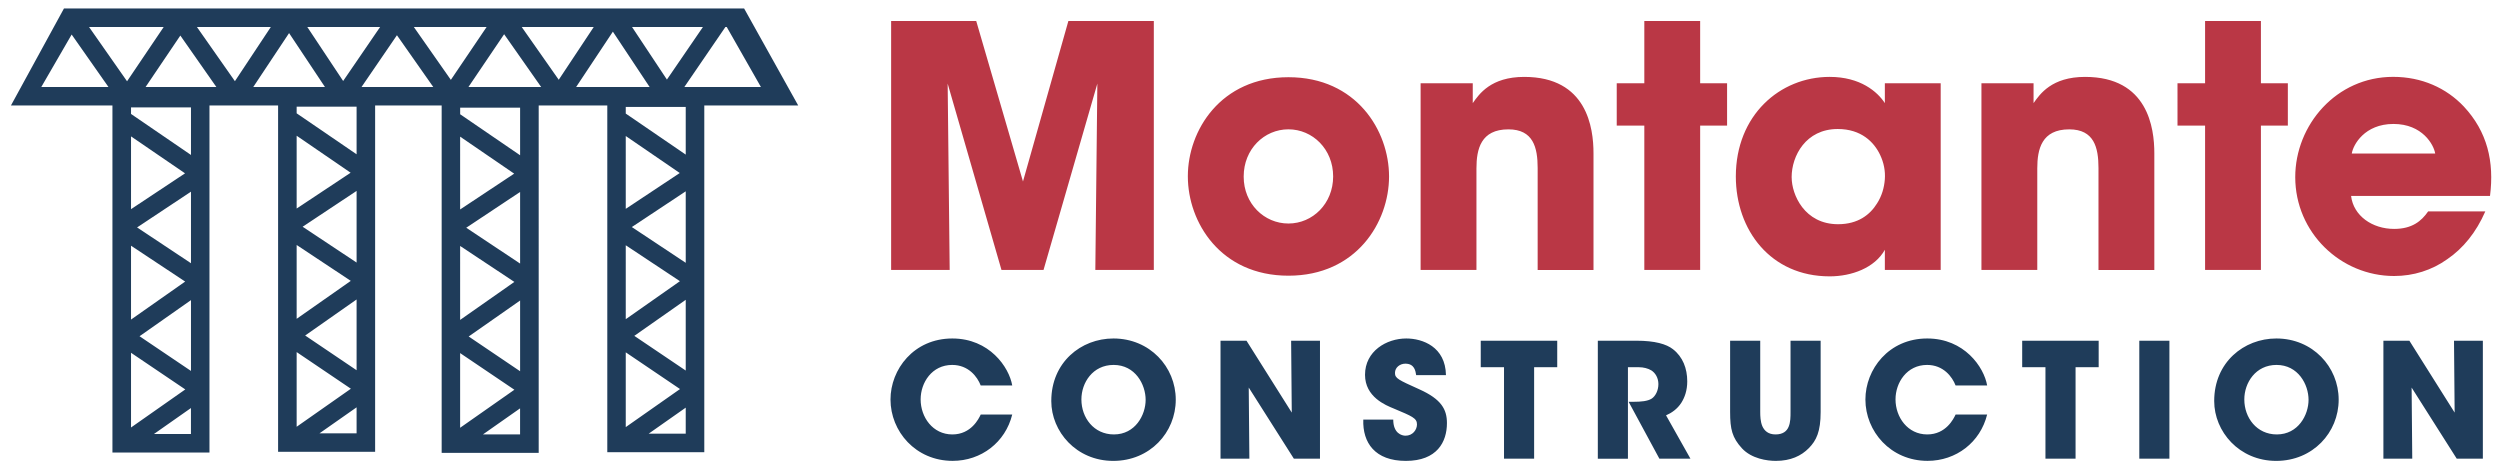 <svg xmlns="http://www.w3.org/2000/svg" viewBox="0 0 792 149.17"><path d="M282.31 85.52V6.66h26.96l14.81 50.83 14.38-50.83h27.07v78.86H347l.64-59.04-17.05 59.04h-13.32l-17.05-59.04.64 59.04h-18.55zm94-29.73c0-14.39 10.34-31.33 31.87-31.33s31.87 16.94 31.87 31.44-10.34 31.44-31.87 31.44-31.87-16.94-31.87-31.44v-.11zM394 56c0 8.53 6.5 14.81 14.17 14.81s14.17-6.29 14.17-14.92-6.5-14.92-14.17-14.92S394 47.26 394 55.89V56zm56.05-29.62h16.52v6.29c2.02-2.88 5.75-8.31 16.3-8.31 19.93 0 21.95 16.2 21.95 24.19v36.98h-17.69v-32.3c0-6.5-1.39-12.25-9.27-12.25-8.74 0-10.12 6.29-10.12 12.36v32.18h-17.69V26.38zm70.87 13.42h-8.74V26.38h8.74V6.66h17.69v19.72h8.53V39.8h-8.53v45.72h-17.69V39.8zm93.89 45.72h-17.69v-6.39c-3.2 5.75-10.55 8.42-17.48 8.42-18.76 0-29.73-14.71-29.73-31.65 0-19.39 13.96-31.54 29.73-31.54 9.7 0 15.13 4.69 17.48 8.31v-6.29h17.69v59.14zm-47.21-29.3c0 5.43 4.05 14.81 14.7 14.81 6.29 0 10.12-2.98 12.36-6.61 1.49-2.34 2.24-4.9 2.45-7.57.21-2.66-.32-5.33-1.49-7.78-1.92-4.05-5.97-8.2-13.43-8.2-10.12 0-14.6 8.53-14.6 15.24v.11zm60.11-29.84h16.52v6.29c2.02-2.88 5.76-8.31 16.31-8.31 19.93 0 21.95 16.2 21.95 24.19v36.98H664.8v-32.3c0-6.5-1.39-12.25-9.27-12.25-8.74 0-10.12 6.29-10.12 12.36v32.18h-17.69V26.38zm70.86 13.42h-8.74V26.38h8.74V6.66h17.69v19.72h8.53V39.8h-8.53v45.72h-17.69V39.8zm46.25 22.28c.75 6.29 6.71 10.44 13.64 10.44 5.65 0 8.64-2.45 10.77-5.54h18.11c-2.87 6.61-7.03 11.72-12.04 15.13-4.9 3.52-10.76 5.33-16.84 5.33-16.94 0-31.33-13.75-31.33-31.33 0-16.52 13-31.76 31.01-31.76 9.06 0 16.84 3.52 22.38 9.38 7.46 7.99 9.7 17.48 8.31 28.35h-44.01zm26.65-13.43c-.43-2.77-4.05-9.38-13.22-9.38-9.16 0-12.79 6.61-13.21 9.38h26.43z" fill="#ba3745"/><path d="M320.68 131.31c-2.17 8.83-9.84 14.69-18.88 14.69-11.72 0-19.69-9.34-19.69-19.44 0-9.54 7.37-19.33 19.59-19.33 11.71 0 17.97 9.04 18.98 14.89h-9.99c-1.06-2.78-3.89-6.51-9.04-6.51-6.41 0-9.99 5.6-9.99 10.91 0 5.65 3.84 11.11 10.05 11.11 5.96 0 8.38-5 8.99-6.31h9.98zm12.37-4.29c0-12.22 9.39-19.79 19.69-19.79 11.51 0 19.74 8.99 19.74 19.39s-8.18 19.39-19.79 19.39c-11.76 0-19.64-9.34-19.64-18.93v-.06zm9.54-.45c0 5.71 3.89 11.06 10.3 11.06 6.77 0 10.05-6.16 10.05-10.96 0-4.85-3.28-11.06-10.15-11.06-6.62 0-10.2 5.65-10.2 10.91v.05zm66.64 4.14l-.2-22.77h9.14v37.36h-8.28l-14.29-22.52.2 22.52h-9.14v-37.36h8.23l14.34 22.77zm32.15 2.22c0 4.34 2.67 5.1 3.89 5.1 2.27 0 3.63-1.87 3.63-3.59 0-1.97-1.56-2.57-7.32-5-2.62-1.06-9.14-3.69-9.14-10.7 0-7.52 6.82-11.51 13.07-11.51 5.15 0 12.42 2.62 12.57 11.61h-9.44c-.2-1.26-.5-3.63-3.43-3.63-1.67 0-3.28 1.16-3.28 2.93 0 1.72 1.01 2.17 7.73 5.2 6.97 3.13 8.73 6.36 8.73 10.7 0 5.96-3.13 11.97-13.02 11.97-9.79 0-13.73-5.76-13.48-13.08h9.49zm35.09-16.61h-7.37v-8.38h24.23v8.38h-7.32v28.98h-9.54v-28.98zm29.73-8.38h12.22c5.86 0 9.49 1.06 11.56 2.68 3.13 2.42 4.54 6.11 4.54 10.2 0 2.88-.81 5.1-1.87 6.77-1.26 1.97-3.08 3.23-4.85 3.99l7.73 13.73h-9.84l-9.74-18.02h1.56c2.42 0 4.49-.2 5.75-1.01 1.16-.76 2.12-2.52 2.12-4.59 0-1.97-.96-3.53-2.22-4.34-1.06-.66-2.58-1.01-3.89-1.01h-3.54v28.98h-9.54v-37.38zm51.44 0v22.57c0 1.26.05 3.03.66 4.49.65 1.46 1.87 2.63 4.19 2.63 2.37 0 3.58-1.06 4.14-2.42.61-1.41.61-3.23.61-4.7v-22.57h9.54v22.57c0 6.26-1.36 9.04-3.74 11.46-2.42 2.47-5.8 4.04-10.45 4.04-2.73 0-7.67-.66-10.75-3.99-3.08-3.38-3.74-6.01-3.74-11.51v-22.57h9.54zm71.89 23.37c-2.17 8.83-9.84 14.69-18.88 14.69-11.71 0-19.69-9.34-19.69-19.44 0-9.54 7.37-19.33 19.59-19.33 11.72 0 17.97 9.04 18.98 14.89h-10c-1.06-2.78-3.89-6.51-9.03-6.51-6.41 0-10 5.6-10 10.91 0 5.65 3.84 11.11 10.05 11.11 5.96 0 8.38-5 8.99-6.31h9.99zM648 116.32h-7.37v-8.38h24.23v8.38h-7.32v28.98H648v-28.98zm29.73-8.38h9.54v37.36h-9.54v-37.36zm23.73 19.08c0-12.22 9.39-19.79 19.69-19.79 11.51 0 19.74 8.99 19.74 19.39s-8.18 19.39-19.79 19.39c-11.77 0-19.64-9.34-19.64-18.93v-.06zm9.54-.45c0 5.71 3.89 11.06 10.3 11.06 6.77 0 10.05-6.16 10.05-10.96 0-4.85-3.28-11.06-10.15-11.06-6.61 0-10.2 5.65-10.2 10.91v.05zm66.63 4.14l-.2-22.77h9.14v37.36h-8.28L764 122.78l.2 22.52h-9.14v-37.36h8.23l14.34 22.77zm-524.76-97.3L235.74 2.69H20.26L3.47 33.41h32.15v109.96h30.74V33.41H88.1v109.73h30.74V33.41h21.08v110.06h30.74V33.41h21.73v109.84h30.73V33.41h29.75zM60.5 83.39L43.43 72.05 60.5 60.72v22.67zm0-34.3L41.51 36.1v-2.08H60.5v15.07zm-18.99-5.88l17.11 11.7-17.11 11.35V43.21zM58.66 89.2l-17.15 12.04v-23.4L58.66 89.2zm-17.15 22.56l17.19 11.61-17.19 12.06v-23.67zm18.99 5.75l-16.29-10.99L60.5 95.08v22.43zM48.76 137.5l11.73-8.23v8.23H48.76zm64.21-54.32l-17.1-11.35 17.1-11.35v22.7zm0-34.3L93.98 35.9v-2.1h18.99v15.08zM93.98 43l17.1 11.72-17.1 11.34V43zm17.15 45.98L93.98 101V77.61l17.15 11.37zm-17.15 22.56l17.18 11.61-17.18 12.05v-23.66zm18.99 5.75l-16.29-11 16.29-11.42v22.42zm-11.77 20l11.77-8.25v8.25H101.2zm63.57-53.79L147.7 72.15l17.07-11.34V83.5zm0-34.31L145.78 36.2v-2.1h18.99v15.09zm-19-5.9l17.12 11.72-17.12 11.35V43.29zm17.18 46.02l-17.18 12.04V77.92l17.18 11.39zm-17.18 22.55l17.19 11.61-17.19 12.05v-23.66zm19 5.75l-16.29-11.01 16.29-11.4v22.41zm-11.75 20l11.74-8.24v8.24h-11.74zm64.22-54.35l-17.08-11.33 17.08-11.32v22.65zm0-34.28l-19-13v-2.1h19v15.1zm-19-5.89l17.11 11.72-17.11 11.35V43.09zm17.16 45.99l-17.16 12.04V77.7l17.16 11.38zm-17.16 22.54l17.19 11.63-17.19 12.06v-23.69zm19 5.77l-16.29-10.99 16.29-11.42v22.41zm-11.73 19.99l11.73-8.24v8.24h-11.73zM57.13 11.26l11.41 16.3H46.12l11.01-16.3zM40.25 25.75L28.21 8.55h23.65l-11.61 17.2zm22.13-17.2H85.8L74.42 25.72 62.38 8.55zm29.2 1.93l11.37 17.09H80.23l11.35-17.09zm5.77-1.93h23.07l-11.71 17.11L97.35 8.55zm28.4 2.61l11.51 16.4h-22.73l11.22-16.4zm5.35-2.61h23.06L142.83 25.3 131.1 8.55zm28.61 2.29l11.73 16.72H148.4l11.31-16.72zm5.57-2.29h22.82l-11.09 16.72-11.73-16.72zm28.88 1.48l11.64 17.53h-23.28l11.64-17.53zm6.07-1.48h22.46l-11.41 16.66-11.05-16.66zm40.83 19.01H216.8l13.01-19.01h.42l10.83 19.01zM22.7 10.94l11.66 16.62H13.08l9.62-16.62z" fill="#1f3c5a"/></svg>